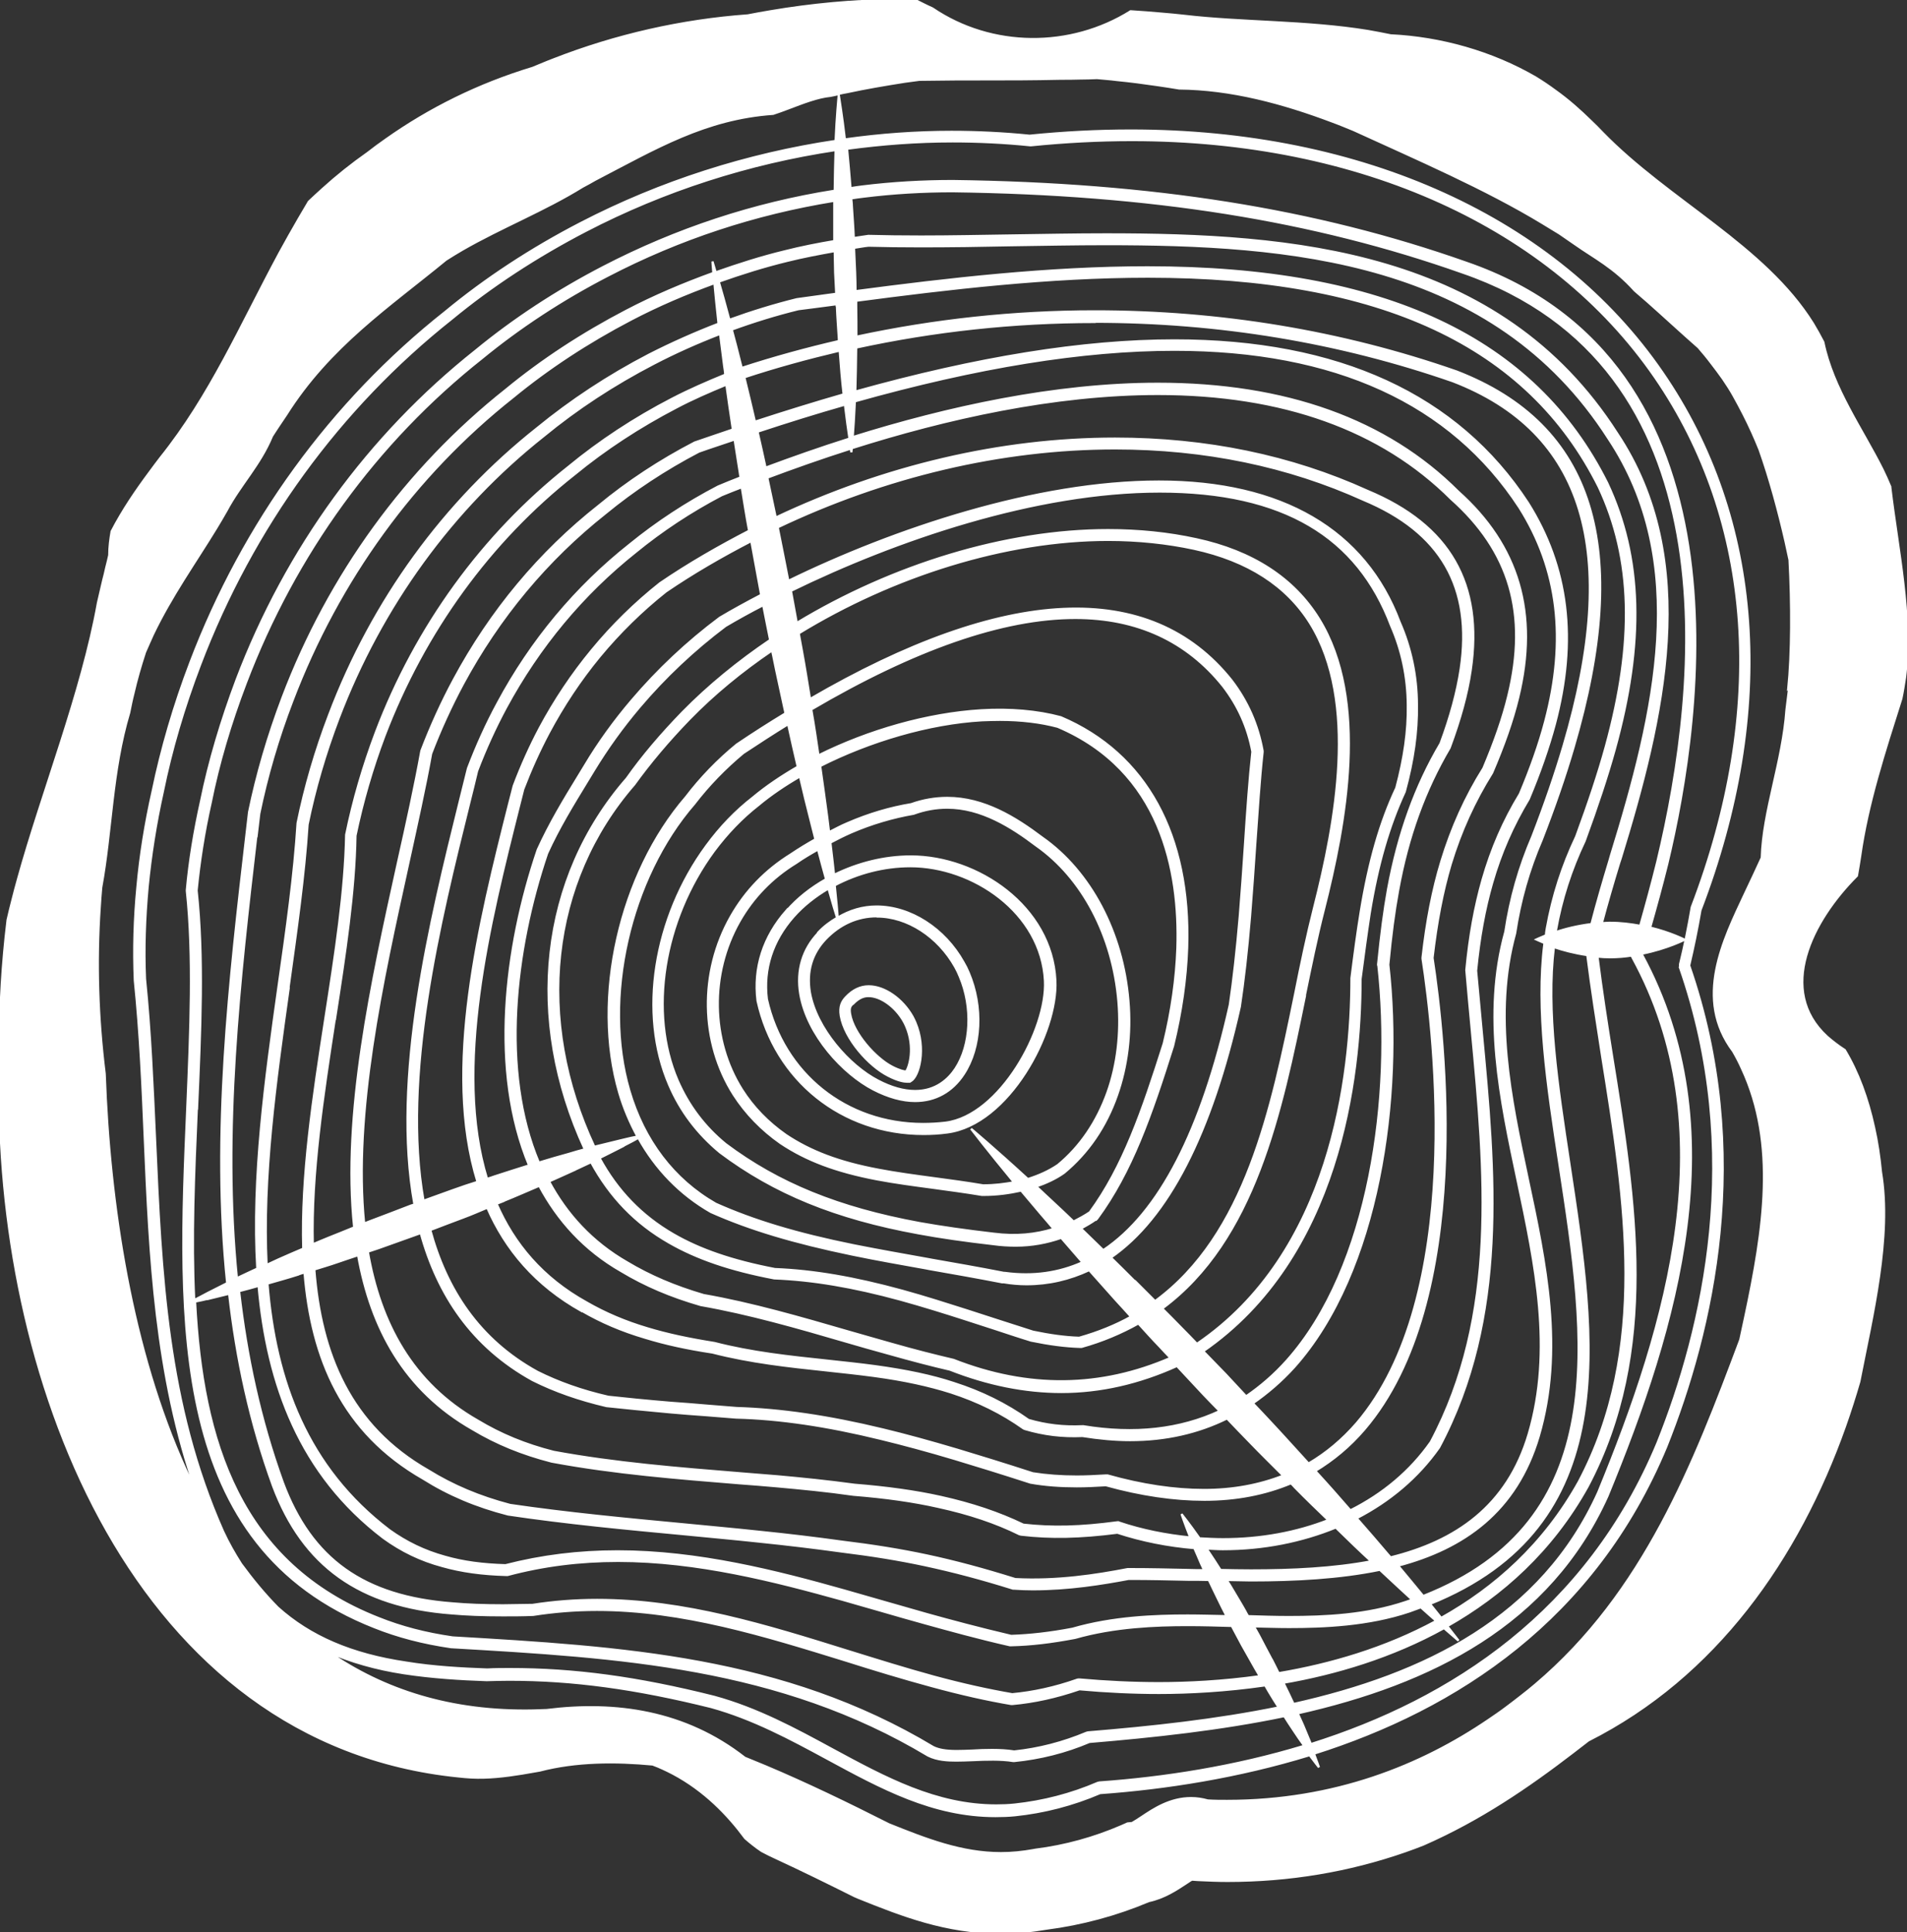 <?xml version="1.0" encoding="UTF-8"?> <svg xmlns="http://www.w3.org/2000/svg" id="Vrstva_1" data-name="Vrstva 1" viewBox="0 0 87.98 89.12" fill="white" stroke="white" stroke-width="0.1px"><rect x="0" y="0" width="87.98" height="89.12" fill="#333333" stroke="none"/><path d="m87.21,22.45c-.11-.27-.23-.53-.36-.8-.93-1.86-2.29-3.73-2.73-5.87-.15-.29-.31-.58-.48-.86-2.24-3.59-6.66-5.66-9.72-8.81-.17-.18-.34-.35-.52-.52-.51-.5-1.05-.98-1.64-1.4-.31-.23-.61-.43-.92-.62-2.02-1.17-4.37-1.83-6.68-1.94-.35-.07-.7-.14-1.05-.2-2.82-.46-5.84-.39-8.47-.7-.34-.04-.69-.07-1.04-.1-.24-.02-.48-.04-.72-.06-.24-.02-.48-.03-.72-.05-2.76,1.73-6.4,1.73-9.14-.13-.27-.12-.54-.26-.8-.39-.32,0-.64-.01-.96,0-1.91.02-3.82.2-5.71.52-.35.06-.7.12-1.05.19-3.05.22-6.09.91-8.96,2.03-.32.12-.64.26-.96.39-2.51.76-4.76,1.88-6.77,3.3-.29.2-.57.41-.84.62-.74.52-1.43,1.07-2.08,1.66-.22.2-.43.39-.64.59-.3.5-.6,1.02-.9,1.55-.15.27-.3.54-.45.81-1.82,3.38-3.19,6.58-5.5,9.46-.16.21-.32.42-.48.64-.64.86-1.25,1.75-1.77,2.75-.06.35-.11.71-.11,1.1-.04.19-.09.38-.14.58-.04.19-.09.39-.14.58-.08.34-.16.69-.24,1.03-.74,4.14-2.57,8.7-3.69,12.75-.09.31-.17.63-.25.94-.08.31-.16.63-.23.94-.03.25-.06.51-.09.79-.2,1.91-.29,3.83-.25,5.75-.01.38-.02.75-.02,1.12-.09,13.84,6.26,30.33,21.16,31.84.19.02.39.04.59.05.77.04,1.55-.05,2.35-.18.27-.05.54-.09.81-.14,1.68-.44,3.51-.44,5.21-.28.33.12.64.27.93.42,1.47.78,2.55,1.91,3.34,2.98.24.21.49.41.76.59.22.12.45.23.69.34,1.19.55,2.39,1.14,3.61,1.75l.14.06c1.99.8,4.05,1.62,6.6,1.62.7,0,1.4-.07,2.11-.19,1.61-.21,3.19-.63,4.71-1.27.71-.15,1.28-.53,1.72-.82.08-.05.17-.12.27-.17l.29.02c.45.02.9.04,1.35.04h0c2.85,0,5.59-.46,8.18-1.36.29-.1.58-.21.86-.32,2.62-1.15,4.81-2.65,6.91-4.26.23-.18.47-.36.7-.54,5.85-2.95,9.67-8.37,11.84-14.49.24-.68.46-1.37.66-2.06.59-3.02,1.5-6.67,1-9.66-.07-.71-.17-1.4-.32-2.06-.29-1.33-.73-2.54-1.35-3.57-.31-.2-.58-.41-.82-.62-2.32-2.13-.71-5.33,1.38-7.42.06-.31.1-.61.15-.91.34-2.41,1.12-4.8,1.9-7.26.07-.33.12-.65.17-.98.35-2.8-.34-5.9-.68-8.76ZM4.88,50.65c-.02-.38-.03-.76-.05-1.13-.32-2.58-.4-5.14-.23-7.66.02-.31.04-.63.07-.93.48-2.61.48-5.35,1.29-8.06.06-.3.12-.6.2-.91.14-.61.32-1.24.53-1.88.12-.28.24-.54.36-.81.85-1.78,1.96-3.33,2.93-4.92.16-.27.32-.53.47-.8.64-1.2,1.55-2.11,2.1-3.44.1-.16.21-.32.32-.49.11-.16.22-.33.33-.49,2-3.17,4.74-4.99,7.37-7.15.25-.16.51-.32.77-.47,1.81-1.04,3.78-1.81,5.54-2.9.19-.1.39-.21.58-.32,2.79-1.45,5.07-2.82,8.21-3.04.24-.08.47-.16.7-.25.69-.26,1.34-.52,1.95-.58.13-.03.26-.05.38-.08-.02.21-.1,1.02-.15,2.16-4.08.61-8.07,1.88-11.76,3.79-2.3,1.19-4.4,2.57-6.25,4.1-5.25,4.15-9.31,9.74-11.75,16.15-.76,1.99-1.34,3.99-1.74,5.92-.34,1.5-.58,3-.71,4.45-.14,1.44-.18,2.89-.12,4.31.25,2.44.36,4.91.46,7.3.23,5.38.48,10.93,2.36,16.25-2.66-5.31-3.84-11.97-4.16-18.11Zm72.62-6.04c2.98,8.55,1.09,16.65-1.03,21.94-3.25,7.8-9.51,11.85-15.99,13.89-.11-.26-.23-.56-.37-.89-.07-.16-.16-.35-.24-.53,6.14-1.38,11.61-4.08,14.29-10.02,3.23-7.84,5.94-16.94,1.6-24.96,0-.02.01-.04.02-.06,1.14-.23,1.94-.64,1.94-.64,0,0-.64-.33-1.59-.56.27-.95.54-1.93.79-2.94,1.64-6.81,4.01-23.14-9.27-27.72-6.94-2.45-14.47-3.65-23.7-3.77-1.38,0-2.78.08-4.16.25-.18.02-.37.05-.55.08-.05-.65-.11-1.27-.16-1.82,1.62-.22,3.24-.34,4.87-.34,1.2,0,2.41.06,3.58.18h.02s.02,0,.02,0c1.57-.16,3.14-.24,4.65-.24,10.55,0,19.35,3.99,24.14,10.95,4.57,6.65,5.18,15.31,1.69,24.43-.16.94-.34,1.82-.54,2.63v.07s0,.06,0,.06Zm-68.41,6.52c.16-3.6.31-7-.02-10.06.13-1.32.34-2.68.65-4.05.36-1.8.91-3.66,1.62-5.52,2.26-5.95,6.02-11.13,10.89-14.98,1.73-1.42,3.69-2.71,5.82-3.81,3.29-1.71,6.79-2.86,10.44-3.45,0,.09,0,.18,0,.27,0,.49,0,.99,0,1.5,0,.03,0,.06,0,.09-.77.13-1.53.28-2.28.47-1.08.26-2.14.6-3.19.97-.09-.31-.15-.5-.15-.5,0,0,.01.2.04.53-1.38.5-2.73,1.07-4.03,1.75-2.01,1.05-3.88,2.27-5.53,3.63-4.6,3.64-8.17,8.55-10.31,14.19-.67,1.77-1.19,3.55-1.55,5.3l-.11.95c-.8,6.86-1.61,13.88-.9,20.77-.34.17-.64.32-.89.45-.27.14-.48.26-.63.33-.14-2.85-.01-5.85.12-8.83Zm65.19-8.57c-.13,0-.26.01-.38.02.25-.94.52-1.87.8-2.78l.07-.21c1.97-6.41,3.75-13.74-.17-19.61-5.42-8.46-15.01-9.17-23.57-9.17-1.46,0-2.93.03-4.36.05-1.38.02-2.81.05-4.18.05-.88,0-1.66-.01-2.43-.03-.23.03-.45.07-.67.1-.02-.5-.06-1-.09-1.48,0-.12-.02-.23-.03-.35.19-.03.38-.06.57-.08,1.35-.17,2.74-.25,4.1-.25,9.17.12,16.65,1.31,23.54,3.75,12.47,4.3,10.98,18.88,8.98,27.18-.25,1.01-.52,2-.79,2.95-.43-.08-.89-.14-1.39-.14Zm-62.43-4.1l.11-.93c.35-1.71.86-3.47,1.53-5.21,2.12-5.57,5.63-10.41,10.17-14,1.63-1.34,3.46-2.54,5.45-3.58,1.24-.65,2.53-1.2,3.85-1.68.04.48.11,1.1.19,1.87-1.09.42-2.17.9-3.21,1.43-1.87.97-3.61,2.12-5.16,3.39-4.28,3.39-7.6,7.95-9.59,13.21-.63,1.65-1.12,3.33-1.46,5-.15,2.37-.5,4.87-.88,7.53-.6,4.27-1.23,8.81-.98,13.02-.34.16-.65.3-.94.44-.68-6.79.12-13.73.91-20.51Zm59.93,4.53s0-.04,0-.06c.26-1.47.7-2.82,1.33-4.15.59-1.61,1.03-2.94,1.38-4.19,1.38-4.97,1.27-8.88-.34-12.31-3.35-6.7-10.28-9.95-21.21-9.95-4.58,0-9.22.54-13.47,1.1,0-.3-.01-.59-.02-.89-.02-.37-.03-.74-.05-1.11.22-.03.45-.08.67-.1.74.02,1.53.03,2.41.03,1.37,0,2.8-.02,4.19-.05,1.43-.02,2.9-.05,4.35-.05,8.44,0,17.89.69,23.19,8.97,3.8,5.71,2.15,12.63.11,19.23l-.06.21c-.29.96-.58,1.95-.84,2.95-.64.08-1.21.22-1.64.37Zm-.53.54c-.38,3.02.13,6.51.7,10.2,1.24,8.08,2.51,16.42-6.29,19.88-.34-.42-.73-.88-1.16-1.4,3.03-.8,5.46-2.49,6.49-5.97,1.17-3.98.32-8-.51-11.88-.79-3.72-1.61-7.56-.58-11.31.23-1.52.63-2.93,1.23-4.32.59-1.52,1.07-2.91,1.46-4.24,2.72-9.24.96-14.91-5.4-17.36-5.28-1.84-10.89-2.77-16.68-2.77-3.73,0-7.41.4-11,1.17,0-.47,0-.96-.01-1.46,0-.07,0-.13,0-.2,4.24-.56,8.89-1.11,13.46-1.11,10.74,0,17.54,3.17,20.8,9.7,1.56,3.32,1.66,7.13.32,11.99-.34,1.23-.78,2.55-1.36,4.13-.64,1.35-1.09,2.74-1.36,4.25-.02.1-.03.21-.04.31-.27.11-.44.19-.44.19,0,0,.15.07.39.17Zm-57.94,2.03c.37-2.66.73-5.18.88-7.53.33-1.62.81-3.27,1.43-4.9,1.97-5.18,5.24-9.68,9.46-13.02,1.53-1.26,3.24-2.38,5.09-3.34.98-.51,2.01-.97,3.05-1.37.06.46.12.95.19,1.49.02.12.04.26.05.39-.83.34-1.66.7-2.45,1.11-1.74.9-3.35,1.96-4.78,3.14-3.96,3.13-7.04,7.37-8.89,12.25-.58,1.54-1.04,3.11-1.37,4.72-.05,2.6-.49,5.45-.96,8.47-.56,3.62-1.12,7.29-1.02,10.62-.18.08-.38.16-.56.24-.4.17-.77.34-1.13.51-.2-4.04.41-8.44,1.02-12.77Zm25.3-31.44c.02.51.06,1.01.09,1.5,0,.04,0,.07,0,.11-1.51.35-3.01.76-4.48,1.24-.02-.08-.04-.16-.06-.23-.14-.56-.27-1.07-.4-1.54,1.01-.37,2.05-.69,3.07-.94l.78-.1c.32-.04.66-.09.99-.13,0,.04,0,.08,0,.11Zm11.89.72c5.73,0,11.29.92,16.52,2.74,6.08,2.34,7.76,7.84,5.12,16.8-.39,1.32-.86,2.69-1.44,4.19-.61,1.42-1.02,2.86-1.25,4.4-1.06,3.83-.23,7.73.57,11.5.81,3.83,1.65,7.79.51,11.66-.99,3.35-3.38,4.96-6.38,5.7-.03-.04-.06-.08-.1-.12-.45-.53-.94-1.1-1.46-1.69,1.53-.79,2.83-1.88,3.8-3.26,3.21-6.02,2.58-12.71,1.97-19.18-.09-.96-.18-1.91-.26-2.81.15-1.52.39-2.84.74-4.05.4-1.39.95-2.64,1.69-3.87.52-1.24.91-2.37,1.2-3.44,1.04-3.91.63-7.25-1.24-10.22-3.25-4.97-8.74-7.49-16.31-7.49-4.22,0-9.09.79-14.72,2.36.02-.61.03-1.3.04-2.03,3.59-.78,7.27-1.18,11-1.18ZM15.45,47.03c.47-3.03.91-5.9.95-8.49.32-1.54.77-3.1,1.34-4.61,1.83-4.8,4.85-8.97,8.76-12.05,1.41-1.16,3-2.2,4.71-3.09.74-.39,1.52-.73,2.3-1.05.09.65.19,1.35.3,2.07-.58.2-1.16.39-1.76.6-1.6.83-3.09,1.81-4.42,2.91-2.74,2.16-4.99,4.86-6.69,8.02-.56,1.04-1.06,2.14-1.5,3.29-.29,1.6-.67,3.33-1.08,5.16-1.2,5.44-2.57,11.63-2.02,16.82-.4.16-.8.33-1.19.48-.25.1-.48.2-.72.3-.08-3.25.47-6.83,1.01-10.35Zm52.46.58c.6,6.4,1.23,13.03-1.9,18.9-.94,1.34-2.21,2.4-3.71,3.15-.51-.59-1.05-1.2-1.62-1.82.83-.5,1.59-1.13,2.26-1.91,5.1-5.95,3.71-18.11,3.15-21.75.19-1.64.46-3.06.84-4.33.46-1.51,1.08-2.88,1.91-4.21.54-1.26.94-2.39,1.2-3.46.95-3.9.03-7.01-2.77-9.51-3.3-3.3-7.96-4.97-13.85-4.97-4.76,0-9.73,1.1-14.08,2.46.03-.4.07-.97.1-1.65,5.65-1.59,10.52-2.38,14.74-2.38,7.41,0,12.77,2.45,15.92,7.28,1.8,2.85,2.19,6.08,1.19,9.86-.28,1.06-.67,2.16-1.17,3.35-.75,1.23-1.31,2.52-1.72,3.95-.35,1.23-.6,2.58-.75,4.17.08.95.17,1.9.26,2.86Zm-13,23.3c-1.11-.11-2.22-.33-3.26-.68l-.05-.02h-.05c-1.71.23-3.01.26-4.34.11-1.12-.54-2.37-.96-3.81-1.28-1.17-.26-2.48-.44-3.97-.56-1.25-.17-2.44-.29-3.55-.39-.58-.05-1.15-.09-1.73-.14-2.82-.23-5.74-.46-8.61-.99-1.3-.33-2.44-.8-3.5-1.44-3.02-1.72-4.5-4.5-5.07-7.79.17-.06.34-.11.51-.17.64-.23,1.29-.46,1.93-.69.78,2.83,2.35,5.23,5.16,6.78,1.02.51,2.13.9,3.41,1.2.84.09,1.75.18,2.95.29.55.05,1.09.09,1.65.13l1.38.11c1.99.05,4.18.37,6.67.98,1.03.25,2.15.55,3.42.93,1,.3,2.1.64,3.49,1.09.68.12,1.38.17,2.14.17.41,0,.85-.02,1.34-.05,1.62.45,3.15.67,4.54.67,1.47,0,2.8-.26,4-.76.06.06.13.13.19.2.52.53,1.03,1.02,1.53,1.5-1.46.57-3.1.88-4.86.88-.36,0-.72-.02-1.08-.04-.49-.7-.83-1.12-.83-1.12,0,0,.14.42.4,1.08ZM21.65,37.03c.13-.51.25-1.01.36-1.47.38-1,.83-1.99,1.33-2.92,1.53-2.83,3.54-5.24,5.98-7.18,1.22-1,2.56-1.88,3.97-2.62.3-.12.61-.25.93-.37.11.66.21,1.33.34,2.01-1.41.73-2.79,1.52-4.11,2.42-1.15.91-2.21,1.95-3.14,3.08-.91,1.1-1.72,2.31-2.41,3.6-.45.85-.85,1.74-1.2,2.67l-.21.82c-1.37,5.43-3.07,12.24-1.46,17.44-.38.12-.75.24-1.13.38-.45.16-.91.33-1.36.49-1.02-5.73.76-12.92,2.11-18.35Zm17.63-16.18s0-.06.02-.18c4.34-1.38,9.34-2.5,14.12-2.5,5.76,0,10.31,1.63,13.53,4.84,2.71,2.41,3.56,5.3,2.64,9.07-.25,1.04-.64,2.14-1.15,3.35-.84,1.34-1.47,2.75-1.94,4.29-.4,1.31-.68,2.76-.87,4.44v.03s0,.03,0,.03c.55,3.55,1.95,15.59-3.04,21.42-.66.76-1.4,1.38-2.22,1.86-.57-.62-1.14-1.26-1.74-1.9-.27-.29-.55-.59-.83-.88.68-.47,1.32-1.02,1.91-1.67,3.94-4.41,5.02-12.49,4.34-18.56.13-1.38.27-2.43.45-3.41.45-2.49,1.23-4.64,2.38-6.59.49-1.32.81-2.48.97-3.57.59-3.99-.96-6.7-4.76-8.28-3.52-1.6-7.43-2.41-11.65-2.41-5.27,0-10.66,1.28-15.65,3.64-.13-.63-.26-1.24-.39-1.84,1.2-.45,2.5-.91,3.85-1.34.02.11.03.17.03.17Zm-4.62,4.1c.15.81.3,1.63.45,2.45,0,.01,0,.02,0,.04-.67.35-1.31.7-1.9,1.05-1.5,1.12-2.87,2.41-4.06,3.81-.81.95-1.54,1.96-2.16,3l-.28.46c-.7,1.14-1.35,2.22-1.9,3.43-1.55,4.55-2.2,10.24-.4,14.56-.51.16-1.05.33-1.6.51-.11.04-.23.08-.34.11-1.57-5.09.12-11.82,1.47-17.18l.2-.79c.34-.89.73-1.76,1.17-2.59.67-1.26,1.46-2.45,2.35-3.53.92-1.11,1.95-2.12,3.06-3,1.26-.86,2.58-1.62,3.93-2.32Zm28.93,19.57c.67,5.97-.37,13.92-4.22,18.23-.58.65-1.21,1.19-1.88,1.65-.31-.34-.63-.67-.94-1.01-.35-.36-.69-.71-1.04-1.07,6.28-4.33,7.26-12.58,7.26-17.17.14-1.07.27-2.04.42-3.02.37-2.27.89-4.04,1.62-5.62.4-1.46.58-2.76.56-3.99,0-1.35-.28-2.65-.8-3.83-1.59-4.24-5.43-6.48-11.1-6.48s-12.22,2.2-17.1,4.58c-.16-.83-.33-1.66-.49-2.47,4.96-2.36,10.32-3.64,15.56-3.64,4.15,0,8,.8,11.46,2.37,3.58,1.49,5.05,4.04,4.49,7.8-.16,1.06-.47,2.2-.93,3.44-1.16,1.96-1.95,4.16-2.42,6.71-.18,1-.32,2.07-.46,3.47v.02s0,.02,0,.02Zm-27.92-14.29c.18.91.39,1.81.57,2.67-.74.45-1.48.92-2.25,1.44-.88.72-1.67,1.54-2.34,2.42-3.06,3.54-4.36,9.27-3.08,13.64.21.72.5,1.39.84,2.02-.16.03-.4.08-.72.16-.34.08-.78.19-1.27.31-2.75-5.86-2.07-12.22,1.84-16.71.72-1,1.58-2.02,2.55-3.02,1.12-1.15,2.41-2.21,3.81-3.16.02.08.03.16.05.23Zm1.24,5.6c.16.69.32,1.35.48,1.97.08.32.16.62.23.91-.39.22-.77.45-1.14.7-1.16.72-2.09,1.68-2.76,2.86-1.46,2.57-1.41,5.8.13,8.22.56.87,1.29,1.62,2.16,2.23,1.2.8,2.56,1.31,4.44,1.67.85.16,1.69.27,2.58.39.73.1,1.49.2,2.27.33h.08c.62,0,1.19-.08,1.73-.2.29.34.59.7.92,1.09.19.22.39.45.58.68-.84.26-1.74.35-2.76.22-1.29-.15-2.41-.31-3.42-.49-3.75-.69-6.52-1.82-8.95-3.64-.98-.8-1.72-1.79-2.22-2.94-1.35-3.13-.67-7.38,1.67-10.57.61-.82,1.3-1.54,2.07-2.14.55-.46,1.2-.9,1.89-1.3Zm.85,7.19c-.73.76-1.02,1.74-.84,2.82.32,1.9,1.98,3.69,3.38,4.41.68.35,1.33.53,1.92.53.93,0,1.71-.43,2.24-1.24.81-1.23.9-3.11.23-4.68-.07-.17-.15-.33-.24-.48-.87-1.56-2.45-2.57-4.01-2.57-.64,0-1.24.18-1.79.51-.02-.23-.06-.75-.14-1.49,1.06-.56,2.27-.88,3.49-.88,2.87,0,6.05,2.13,6.21,5.29.11,2.22-2.07,6.22-4.59,6.54-.34.04-.69.06-1.03.06-3.55,0-6.44-2.32-7.21-5.76-.17-1.38.25-2.69,1.23-3.8.45-.51,1-.94,1.61-1.3.19.67.33,1.14.4,1.35-.31.18-.61.4-.87.68Zm2.7-.75c1.4,0,2.82.92,3.61,2.33.08.14.15.29.21.44.6,1.41.52,3.16-.2,4.25-.31.47-.89,1.03-1.86,1.03-.52,0-1.1-.16-1.71-.48-1.32-.68-2.86-2.4-3.15-4.09-.15-.95.09-1.76.72-2.43.67-.7,1.48-1.06,2.37-1.06Zm-4.17-.28c-1.07,1.21-1.53,2.64-1.34,4.17.81,3.67,3.89,6.14,7.66,6.14.36,0,.72-.02,1.09-.07,2.83-.36,5.11-4.62,4.99-7.01-.17-3.42-3.59-5.72-6.67-5.72-1.22,0-2.45.31-3.54.85-.05-.44-.1-.94-.17-1.49.32-.17.64-.33.96-.47.95-.41,1.91-.69,2.88-.86.52-.19,1.03-.28,1.55-.28,1.57,0,2.96.88,4.11,1.75,2.13,1.49,3.54,4.18,3.79,7.2.12,1.46-.05,2.9-.5,4.17-.49,1.37-1.26,2.51-2.29,3.36-.41.28-.88.49-1.39.65-1.58-1.45-2.62-2.32-2.62-2.32,0,0,.74.97,1.98,2.47-.44.08-.9.14-1.4.14h-.03c-.76-.13-1.52-.23-2.26-.33-.89-.12-1.72-.23-2.56-.39-1.81-.34-3.13-.84-4.27-1.6-.83-.58-1.51-1.28-2.03-2.1-1.44-2.29-1.49-5.33-.12-7.75.63-1.11,1.51-2.02,2.62-2.7.33-.23.67-.43,1.01-.62.13.5.26.97.37,1.37-.69.39-1.32.88-1.82,1.46Zm12.32,13.48c-.28-.26-.55-.51-.8-.75.46-.16.9-.36,1.28-.63,1.11-.92,1.93-2.12,2.44-3.57.47-1.33.66-2.84.53-4.36-.26-3.15-1.75-5.97-3.98-7.53-1.21-.91-2.67-1.83-4.38-1.83-.56,0-1.13.1-1.66.29-.97.16-1.96.45-2.95.88-.29.12-.56.27-.84.41-.03-.24-.06-.47-.09-.73-.1-.72-.2-1.5-.32-2.32,2.29-1.16,5.03-1.97,7.46-2.11.28-.01.55-.02.83-.02.98,0,1.89.11,2.67.32,4.77,2.03,5.63,6.66,5.52,10.19-.05,1.42-.26,2.91-.63,4.42-.99,3.12-1.87,5.68-3.41,7.78-.25.17-.5.3-.75.43-.31-.3-.62-.59-.91-.86Zm1.96.78l.05-.05c1.59-2.16,2.49-4.76,3.5-7.96.38-1.55.6-3.08.65-4.53.17-5.19-1.89-8.96-5.83-10.63-1.08-.29-2.34-.4-3.67-.32-2.48.15-5.2.93-7.51,2.08-.1-.68-.2-1.38-.33-2.11,0,0,0,0,0-.01,4.75-2.79,8.84-4.22,12.18-4.22,2.85,0,5.15,1.06,6.82,3.15.7.91,1.14,1.9,1.35,3.02-.14,1.28-.24,2.72-.34,4.25-.07,1.07-.15,2.18-.24,3.31-.14,1.63-.29,2.95-.46,4.11-1.3,5.82-3.26,9.6-5.84,11.32-.35-.34-.7-.68-1.03-1,.23-.13.47-.26.69-.42Zm-13.76-20.89c-.76.44-1.46.91-2.07,1.42-.8.62-1.52,1.37-2.15,2.23-2.44,3.32-3.13,7.75-1.72,11.02.52,1.22,1.31,2.26,2.35,3.12,2.51,1.88,5.32,3.03,9.15,3.73,1.02.19,2.15.35,3.45.5.36.05.71.07,1.04.07.74,0,1.44-.13,2.1-.36.31.36.64.74.98,1.13-1.09.49-2.28.66-3.56.49l-.03.23-.02-.23c-1.13-.22-2.26-.42-3.35-.61l-.16-.03c-1.06-.19-2.25-.4-3.41-.63-2.67-.54-4.64-1.14-6.39-1.92-1.94-1.11-3.31-2.91-3.99-5.23-1.24-4.23.02-9.79,3-13.22.66-.86,1.43-1.65,2.26-2.34.71-.47,1.39-.91,2.07-1.33.15.68.3,1.35.45,1.99Zm-8.02,17.47c.3-.15.52-.27.66-.35.8,1.44,1.93,2.61,3.35,3.42,1.8.8,3.81,1.4,6.51,1.96,1.16.24,2.36.45,3.42.64l.15.03c1.09.19,2.22.39,3.35.61h.08c.35.06.71.09,1.05.09,1.03,0,1.99-.23,2.89-.65.4.45.81.91,1.23,1.38.23.25.47.51.7.77-.72.4-1.51.72-2.39.97-.66-.02-1.36-.12-2.13-.28-.57-.18-1.12-.36-1.68-.54-.47-.15-.93-.3-1.39-.45-.88-.28-1.91-.61-2.96-.9-2.23-.61-4.11-.93-5.88-1-1.97-.38-3.45-.89-4.68-1.6-1.47-.85-2.59-2.01-3.41-3.52.43-.21.81-.41,1.11-.56Zm23.58,6.28c-.38-.38-.75-.75-1.12-1.11,2.64-1.82,4.63-5.69,5.95-11.57.18-1.19.33-2.51.47-4.16.09-1.13.17-2.24.24-3.31.11-1.54.2-2.99.34-4.27v-.03s0-.03,0-.03c-.22-1.21-.69-2.28-1.44-3.26-3.75-4.69-10.45-4.36-19.44.87-.12-.74-.24-1.5-.38-2.26-.05-.25-.09-.51-.14-.77,4.36-2.67,9.57-4.31,14.27-4.31,1.38,0,2.72.14,3.97.41,2.48.54,4.28,1.7,5.37,3.46,2.22,3.6,1.16,9.19.17,13.08-.32,1.26-.6,2.59-.88,4-1.08,5.26-2.27,11.09-6.46,14.16-.31-.31-.61-.61-.91-.91Zm7.82-13.15c.29-1.41.56-2.73.88-3.98,1.01-3.97,2.1-9.69-.22-13.44-1.16-1.87-3.06-3.11-5.66-3.67-1.28-.28-2.65-.42-4.07-.42-4.73,0-9.96,1.62-14.36,4.28-.09-.49-.18-.98-.27-1.48,4.83-2.36,11.29-4.58,17.01-4.58s9.13,2.08,10.68,6.19c.5,1.14.76,2.37.77,3.66.02,1.18-.16,2.44-.53,3.82-.74,1.57-1.26,3.38-1.64,5.7-.16.98-.29,1.96-.43,3.07,0,4.55-.96,12.68-7.13,16.87-.25-.26-.51-.53-.76-.78-.28-.29-.56-.57-.84-.85,4.28-3.16,5.49-9.06,6.58-14.39Zm-24.65-16.45c-1.48,1-2.85,2.12-4.04,3.33-.99,1.02-1.87,2.05-2.58,3.06-4.01,4.59-4.72,11.1-1.94,17.11-.24.06-.48.13-.74.21-.43.12-.9.25-1.38.4-1.78-4.21-1.13-9.8.38-14.26.53-1.17,1.18-2.23,1.87-3.36l.28-.46c.62-1.02,1.33-2.01,2.12-2.94,1.17-1.38,2.51-2.64,3.96-3.73.54-.32,1.12-.64,1.74-.96.11.54.21,1.08.32,1.61Zm-9.02,24.44c.26-.12.51-.24.75-.35.87,1.6,2.04,2.82,3.6,3.71,1.27.73,2.8,1.26,4.85,1.65,1.77.07,3.62.38,5.82.98,1.05.29,2.07.61,2.94.89.46.15.92.3,1.39.45.55.18,1.11.37,1.7.55.83.17,1.56.27,2.26.29h.07c.97-.27,1.83-.64,2.62-1.08.32.35.64.71.98,1.06.17.18.33.36.5.53-3.21,1.39-6.54,1.45-10.01.09-.85-.2-1.77-.43-2.89-.75-.65-.18-1.29-.37-1.93-.55-2.21-.64-4.48-1.3-6.71-1.69-1.33-.39-2.48-.88-3.53-1.51-1.62-.93-2.79-2.22-3.6-3.73.43-.19.84-.38,1.22-.55Zm-3.27,1.43c.57-.23,1.11-.47,1.63-.69.85,1.59,2.07,2.96,3.79,3.94,1.08.65,2.27,1.16,3.66,1.56,2.23.39,4.49,1.04,6.68,1.68.64.19,1.29.37,1.94.55,1.13.32,2.06.56,2.88.75,1.73.68,3.46,1.03,5.14,1.03,1.8,0,3.58-.41,5.33-1.2.42.45.83.89,1.25,1.34.24.25.48.5.72.74-1.82.85-3.93,1.09-6.29.7h-.02s-.02,0-.02,0c-.88.04-1.66-.05-2.49-.29-1.03-.73-2.16-1.29-3.44-1.7-1.03-.34-2.18-.58-3.63-.78-.74-.1-1.51-.18-2.25-.26-1.69-.18-3.43-.36-5.17-.81-1.2-.19-2.17-.4-3.07-.67-1.05-.31-1.98-.71-2.83-1.2-2.04-1.13-3.35-2.71-4.15-4.55.11-.04.22-.09.33-.13Zm3.6,5.08c.88.51,1.83.92,2.92,1.24.91.28,1.91.5,3.1.68,1.75.45,3.51.64,5.21.82.74.08,1.5.16,2.24.26,1.41.19,2.54.44,3.55.76,1.26.41,2.35.95,3.35,1.66l.07.03c.88.26,1.72.36,2.65.32.76.12,1.5.19,2.2.19,1.64,0,3.13-.34,4.47-1,.35.37.71.74,1.06,1.1.51.53,1.02,1.03,1.53,1.54-1.1.43-2.31.66-3.65.66-1.36,0-2.86-.22-4.45-.67h-.04s-.04,0-.04,0c-.5.03-.94.05-1.34.05-.73,0-1.4-.05-2.03-.15-1.36-.44-2.46-.78-3.46-1.08-1.28-.38-2.41-.69-3.45-.94-2.52-.61-4.74-.93-6.75-.99l-1.37-.11c-.55-.05-1.1-.09-1.65-.13-1.19-.1-2.1-.19-2.91-.28-1.22-.28-2.29-.66-3.27-1.15-2.69-1.48-4.19-3.79-4.94-6.54.51-.2,1.03-.39,1.53-.58.38-.14.74-.3,1.1-.45.84,1.92,2.21,3.57,4.36,4.77Zm12.13-41.8c.08.65.15,1.19.21,1.57-1.36.43-2.66.89-3.87,1.34h0c-.12-.57-.25-1.12-.37-1.66,1.39-.46,2.74-.88,4.04-1.25Zm-4.85,3.14c.01.07.02.15.04.22-.36.14-.71.28-1.04.42-1.46.76-2.83,1.66-4.07,2.67-2.49,1.97-4.55,4.43-6.1,7.32-.52.96-.97,1.96-1.37,3.01-.12.48-.24.98-.37,1.49-1.36,5.5-3.16,12.78-2.1,18.62-.05.02-.1.04-.15.05-.65.25-1.3.5-1.94.74-.08.03-.15.06-.23.09-.51-5.09.84-11.19,2.02-16.54.4-1.83.79-3.57,1.07-5.13.42-1.1.91-2.17,1.46-3.2,1.67-3.1,3.88-5.75,6.57-7.88,1.31-1.08,2.77-2.04,4.32-2.85.56-.2,1.1-.37,1.65-.56.08.5.16,1.01.24,1.53ZM15.57,58.21c.31-.11.63-.21.95-.32.6,3.38,2.14,6.24,5.29,8.03,1.1.66,2.28,1.14,3.64,1.49,2.9.54,5.83.77,8.66,1,.58.04,1.15.09,1.73.14,1.1.1,2.28.21,3.53.39,1.49.12,2.77.3,3.92.56,1.42.31,2.65.72,3.74,1.26l.08.02c1.37.16,2.71.13,4.44-.09,1.13.37,2.34.61,3.55.71.05.12.11.25.17.39.08.2.18.42.28.63-.24,0-.5,0-.73-.01-.91-.02-1.78-.04-2.63-.04h-.17c-1.45.28-3.24.56-5.18.46-1.47-.46-2.77-.81-4.08-1.09-1.22-.26-2.47-.46-3.94-.64-1.16-.16-2.38-.31-3.86-.46-1.12-.12-2.24-.22-3.36-.33-2.66-.25-5.42-.51-8.07-.9-1.41-.37-2.64-.89-3.77-1.59-3.61-2.06-4.96-5.39-5.26-9.27.35-.11.7-.21,1.07-.34Zm40.16,13.32s-.05-.07-.07-.11c.25.01.5.03.75.03,1.89,0,3.65-.36,5.22-1,.03.03.06.06.08.08.54.53,1.05,1.02,1.55,1.48-1.73.33-3.63.42-5.55.42-.47,0-.93-.01-1.4-.02-.2-.32-.4-.62-.58-.89Zm-16.81-53.34c-1.32.38-2.68.8-4.09,1.26-.17-.72-.33-1.41-.49-2.05,1.45-.48,2.92-.88,4.4-1.23.05.72.11,1.41.18,2.01ZM13.78,58.77c.09-.03.18-.06.27-.08.32,3.96,1.73,7.37,5.48,9.51,1.16.73,2.43,1.27,3.91,1.65,2.69.4,5.45.66,8.12.91,1.12.11,2.24.21,3.36.33,1.47.15,2.69.3,3.85.46,1.46.18,2.7.38,3.91.64,1.3.28,2.59.62,4.06,1.08h.06c.28.02.56.03.84.03,1.68,0,3.2-.25,4.43-.48h.13c.84,0,1.72.02,2.61.04.31,0,.64,0,.96.01.13.27.26.55.41.85.13.27.27.55.41.82-.6-.01-1.2-.03-1.8-.03-1.5,0-3.45.07-5.31.61-1.05.2-1.95.3-2.83.33-1.45-.34-2.83-.71-3.87-1-.68-.19-1.35-.39-2.03-.58-.59-.17-1.19-.34-1.78-.51-3.12-.88-6.76-1.81-10.47-1.81-1.81,0-3.5.21-5.18.64-1.05-.03-1.96-.15-2.79-.39-.95-.26-1.79-.67-2.57-1.23-3.78-2.88-5.26-6.88-5.62-11.37.45-.13.93-.26,1.43-.42Zm43.7,15.59c-.2-.36-.41-.7-.61-1.04-.09-.16-.18-.3-.28-.45.37,0,.74.02,1.11.02,2.07,0,4.11-.11,5.96-.49.55.51,1.05.98,1.49,1.38-.09.03-.18.07-.28.1-1.83.62-3.76.7-5.41.7-.62,0-1.25-.02-1.88-.04-.04-.06-.07-.13-.11-.19ZM38.53,12.57c.02.33.03.65.05.98-.34.05-.69.09-1.02.14l-.8.11c-1.05.26-2.09.58-3.11.95-.19-.72-.36-1.31-.49-1.76,1.04-.37,2.09-.7,3.16-.96.72-.18,1.46-.32,2.19-.45,0,.33.02.67.02,1ZM11.93,59.31c.4,4.56,1.91,8.69,5.76,11.62.83.6,1.71,1.03,2.72,1.3.88.25,1.84.38,2.94.41h.07c1.65-.44,3.32-.65,5.1-.65,3.65,0,7.25.93,10.34,1.79.59.17,1.18.34,1.78.51.68.2,1.36.39,2.04.58,1.05.29,2.45.68,3.91,1.01h.03s.03,0,.03,0c.91-.02,1.84-.13,2.95-.34,1.82-.52,3.73-.59,5.2-.59.68,0,1.36.02,2.03.04.16.29.31.59.47.88.2.36.41.72.61,1.08.07.12.14.24.21.36-1.72.24-3.32.32-4.65.32-1.2,0-2.44-.06-3.67-.17h-.05s-.05.01-.05.01c-1.05.37-2.04.58-3,.67-1.1-.19-2.28-.45-3.61-.81-1.32-.36-2.66-.78-3.95-1.18-3.72-1.16-7.56-2.36-11.59-2.36-1.02,0-2.03.08-2.98.23-.46,0-.91.02-1.36.02-.92,0-1.66-.03-2.33-.09-4.09-.31-6.51-2.03-7.83-5.57-1.05-2.9-1.68-5.85-2.02-8.83.29-.07.59-.16.92-.25Zm46.74,17.23c-.19-.36-.39-.73-.58-1.1-.08-.14-.16-.28-.24-.43.54.01,1.08.03,1.62.03,1.59,0,3.66-.08,5.56-.72.18-.06.34-.13.52-.19.26.23.5.45.71.63-2.36,1.28-4.9,2.01-7.27,2.41-.1-.21-.21-.42-.32-.64Zm7.29-2.56c8.99-3.61,7.69-12.1,6.44-20.33-.55-3.62-1.07-7.04-.71-9.97.41.14.93.28,1.54.37.2,1.57.45,3.16.69,4.7,1.06,6.62,2.16,13.47-1.08,19.59-1.61,2.89-3.87,4.89-6.35,6.28-.16-.2-.33-.41-.53-.66Zm-56.25-14.1c.24-.06.54-.13.86-.21.34,2.99.97,5.96,2.03,8.87,1.38,3.68,4,5.55,8.23,5.87.68.06,1.43.09,2.37.09.45,0,.9,0,1.4-.02.96-.15,1.94-.23,2.94-.23,3.96,0,7.77,1.19,11.46,2.33,1.29.41,2.64.82,3.97,1.18,1.36.37,2.56.64,3.68.83h.03s.03,0,.03,0c1-.09,2.01-.31,3.09-.68,1.23.11,2.47.17,3.67.17,1.4,0,3.09-.09,4.9-.35.05.08.1.17.15.26.16.27.31.51.47.76-2.88.59-5.88.91-8.8,1.15l-.07.02c-1.07.45-2.19.74-3.33.86-.32-.05-.65-.07-1.02-.07-.32,0-.62.01-.91.03-.25.01-.5.02-.73.02-.49,0-.82-.06-1.07-.18-6.95-4.17-14.36-4.6-22.18-5.06-1.25-.18-2.36-.47-3.41-.89-6.39-2.51-8.14-8.13-8.47-14.6.16-.03.4-.08.72-.16Zm49.5,17.74s0,0,0-.01c2.42-.42,5.01-1.19,7.41-2.52.43.37.67.58.67.58,0,0-.18-.24-.52-.67,2.52-1.43,4.82-3.47,6.47-6.43,3.32-6.26,2.21-13.18,1.13-19.88-.24-1.5-.48-3.05-.67-4.57.19.02.39.03.59.03.35,0,.68-.03.99-.08v.02s.04.08.04.08c4.31,7.88,1.62,16.88-1.58,24.65-2.61,5.79-8.01,8.42-14.06,9.77-.15-.32-.3-.64-.47-.98ZM38.49,8.8c-3.72.59-7.29,1.77-10.65,3.51-2.16,1.12-4.14,2.42-5.89,3.86-4.92,3.9-8.74,9.14-11.03,15.17-.71,1.89-1.27,3.77-1.64,5.59-.31,1.39-.54,2.78-.66,4.12v.02s0,.02,0,.02c.32,3.03.17,6.42.02,10.01-.43,9.94-.88,20.21,8.64,23.95,1.08.43,2.23.73,3.53.92,7.78.45,15.14.88,22.01,5,.42.21.91.23,1.29.23.24,0,.49-.01.76-.02.62-.03,1.32-.05,1.87.04h.03s.03,0,.03,0c1.19-.12,2.35-.41,3.46-.88,2.98-.25,6.05-.58,8.99-1.19.14.22.28.44.41.63.18.28.36.53.51.74-3.22.98-6.49,1.48-9.45,1.69l-.08.02c-1.23.53-2.52.86-3.83,1-.28.03-.57.04-.85.04-2.77,0-5.1-1.26-7.56-2.59-1.71-.93-3.47-1.88-5.45-2.42-3.54-.89-6.45-1.28-9.42-1.28-.35,0-.7,0-1.05.02-1.14-.04-2.47-.11-3.75-.32-2.5-.37-4.42-1.19-5.92-2.54-.61-.62-1.17-1.3-1.69-2.01-.3-.47-.58-.96-.83-1.5-2.6-5.86-2.86-11.83-3.14-18.16-.11-2.4-.21-4.88-.46-7.32-.06-1.39-.01-2.81.12-4.24.14-1.43.37-2.91.7-4.39.39-1.92.97-3.89,1.72-5.86,2.41-6.34,6.42-11.85,11.61-15.96,1.83-1.51,3.91-2.87,6.18-4.05,3.62-1.88,7.53-3.13,11.53-3.73-.02.56-.03,1.18-.04,1.84Zm44.05,22.96c-.04.32-.08.65-.12.97-.17,2.39-1.08,4.68-1.14,6.83-.12.26-.24.52-.36.78-.14.3-.28.6-.42.89-.99,2.11-2.36,4.84-.54,7.26.15.26.29.53.41.8,1.62,3.49,1.01,7.4.14,11.48-.07.34-.15.68-.22,1.02-2.14,5.72-4.43,11.65-9.45,15.9-.22.19-.45.37-.68.55-.23.18-.45.35-.68.52-.25.19-.53.38-.81.57-3.09,2.1-7.08,3.73-12.06,3.73h0c-.29,0-.59,0-.89-.02-.25-.07-.51-.11-.77-.11-.97,0-1.72.5-2.26.86-.15.1-.35.23-.46.29l-.21.02-.27.12c-1.27.55-2.61.92-3.97,1.09l-.11.02c-.5.09-.99.14-1.49.14-1.82,0-3.45-.64-5.17-1.33-1.92-.97-3.8-1.88-5.7-2.68-.32-.13-.63-.26-.95-.39-2.75-2.15-5.95-2.6-9.14-2.2-.21,0-.41.02-.61.02-3.8.08-6.91-.93-9.46-2.7,1.04.45,2.18.78,3.48.98,1.3.2,2.65.28,3.82.32.35-.01.7-.02,1.05-.02,2.93,0,5.81.39,9.31,1.26,1.92.53,3.67,1.47,5.35,2.38,2.51,1.36,4.88,2.65,7.77,2.65.3,0,.6-.01.9-.04,1.34-.14,2.66-.48,3.92-1.02,3.04-.22,6.37-.74,9.67-1.75.26.35.43.56.43.56,0,0-.08-.24-.23-.63,6.58-2.08,12.94-6.2,16.25-14.15,2.14-5.35,4.06-13.54,1.06-22.2.19-.8.37-1.67.52-2.55,3.53-9.22,2.91-18.03-1.76-24.81-4.87-7.09-13.81-11.15-24.52-11.15-1.52,0-3.09.08-4.67.24-1.18-.12-2.4-.18-3.6-.18-1.64,0-3.29.12-4.92.35-.13-1.12-.26-1.89-.29-2.1.13-.03.26-.06.39-.08.88-.19,1.77-.34,2.66-.48.22-.03.44-.06.67-.09.6,0,1.22-.02,1.85-.02.32,0,.63,0,.95,0,1.43,0,2.34,0,3.74-.03.3,0,.59,0,.87-.01.26,0,.53-.01.79-.02.31.03.62.05.92.09.62.06,1.23.14,1.84.23.34.05.68.1,1.03.16,2.39.02,4.78.66,7.08,1.53.33.12.66.26.98.39,2.88,1.32,6.07,2.69,8.72,4.3.26.16.52.32.77.47.25.17.49.34.74.51.85.6,1.77,1.05,2.73,2.12.2.17.4.35.6.52.79.7,1.53,1.39,2.34,2.1.2.23.4.47.58.71.19.24.37.49.55.74.17.25.34.51.49.78.16.29.32.58.47.88.13.26.26.52.38.79.12.27.24.54.35.82.48,1.36.88,2.85,1.2,4.25.06.28.12.56.18.83.11,2.03.11,4.31-.06,5.96Z"></path><path class="cls-1" d="m40.97,49.61c.46.24.75.28.88.28.04,0,.07,0,.07,0h.05l.05-.03c.38-.21.72-1.5.21-2.7-.04-.09-.08-.18-.13-.27-.46-.82-1.29-1.4-2.02-1.4-.38,0-.73.16-1.05.5-.19.2-.31.43-.24.86.18,1.06,1.29,2.31,2.18,2.76Zm-1.62-3.31c.31-.32.55-.36.72-.36.56,0,1.24.49,1.62,1.16.04.07.08.15.11.22.43.99.15,1.91,0,2.1-.08,0-.29-.04-.64-.22-.78-.4-1.79-1.55-1.94-2.43-.05-.28.01-.37.12-.47Z"></path></svg> 